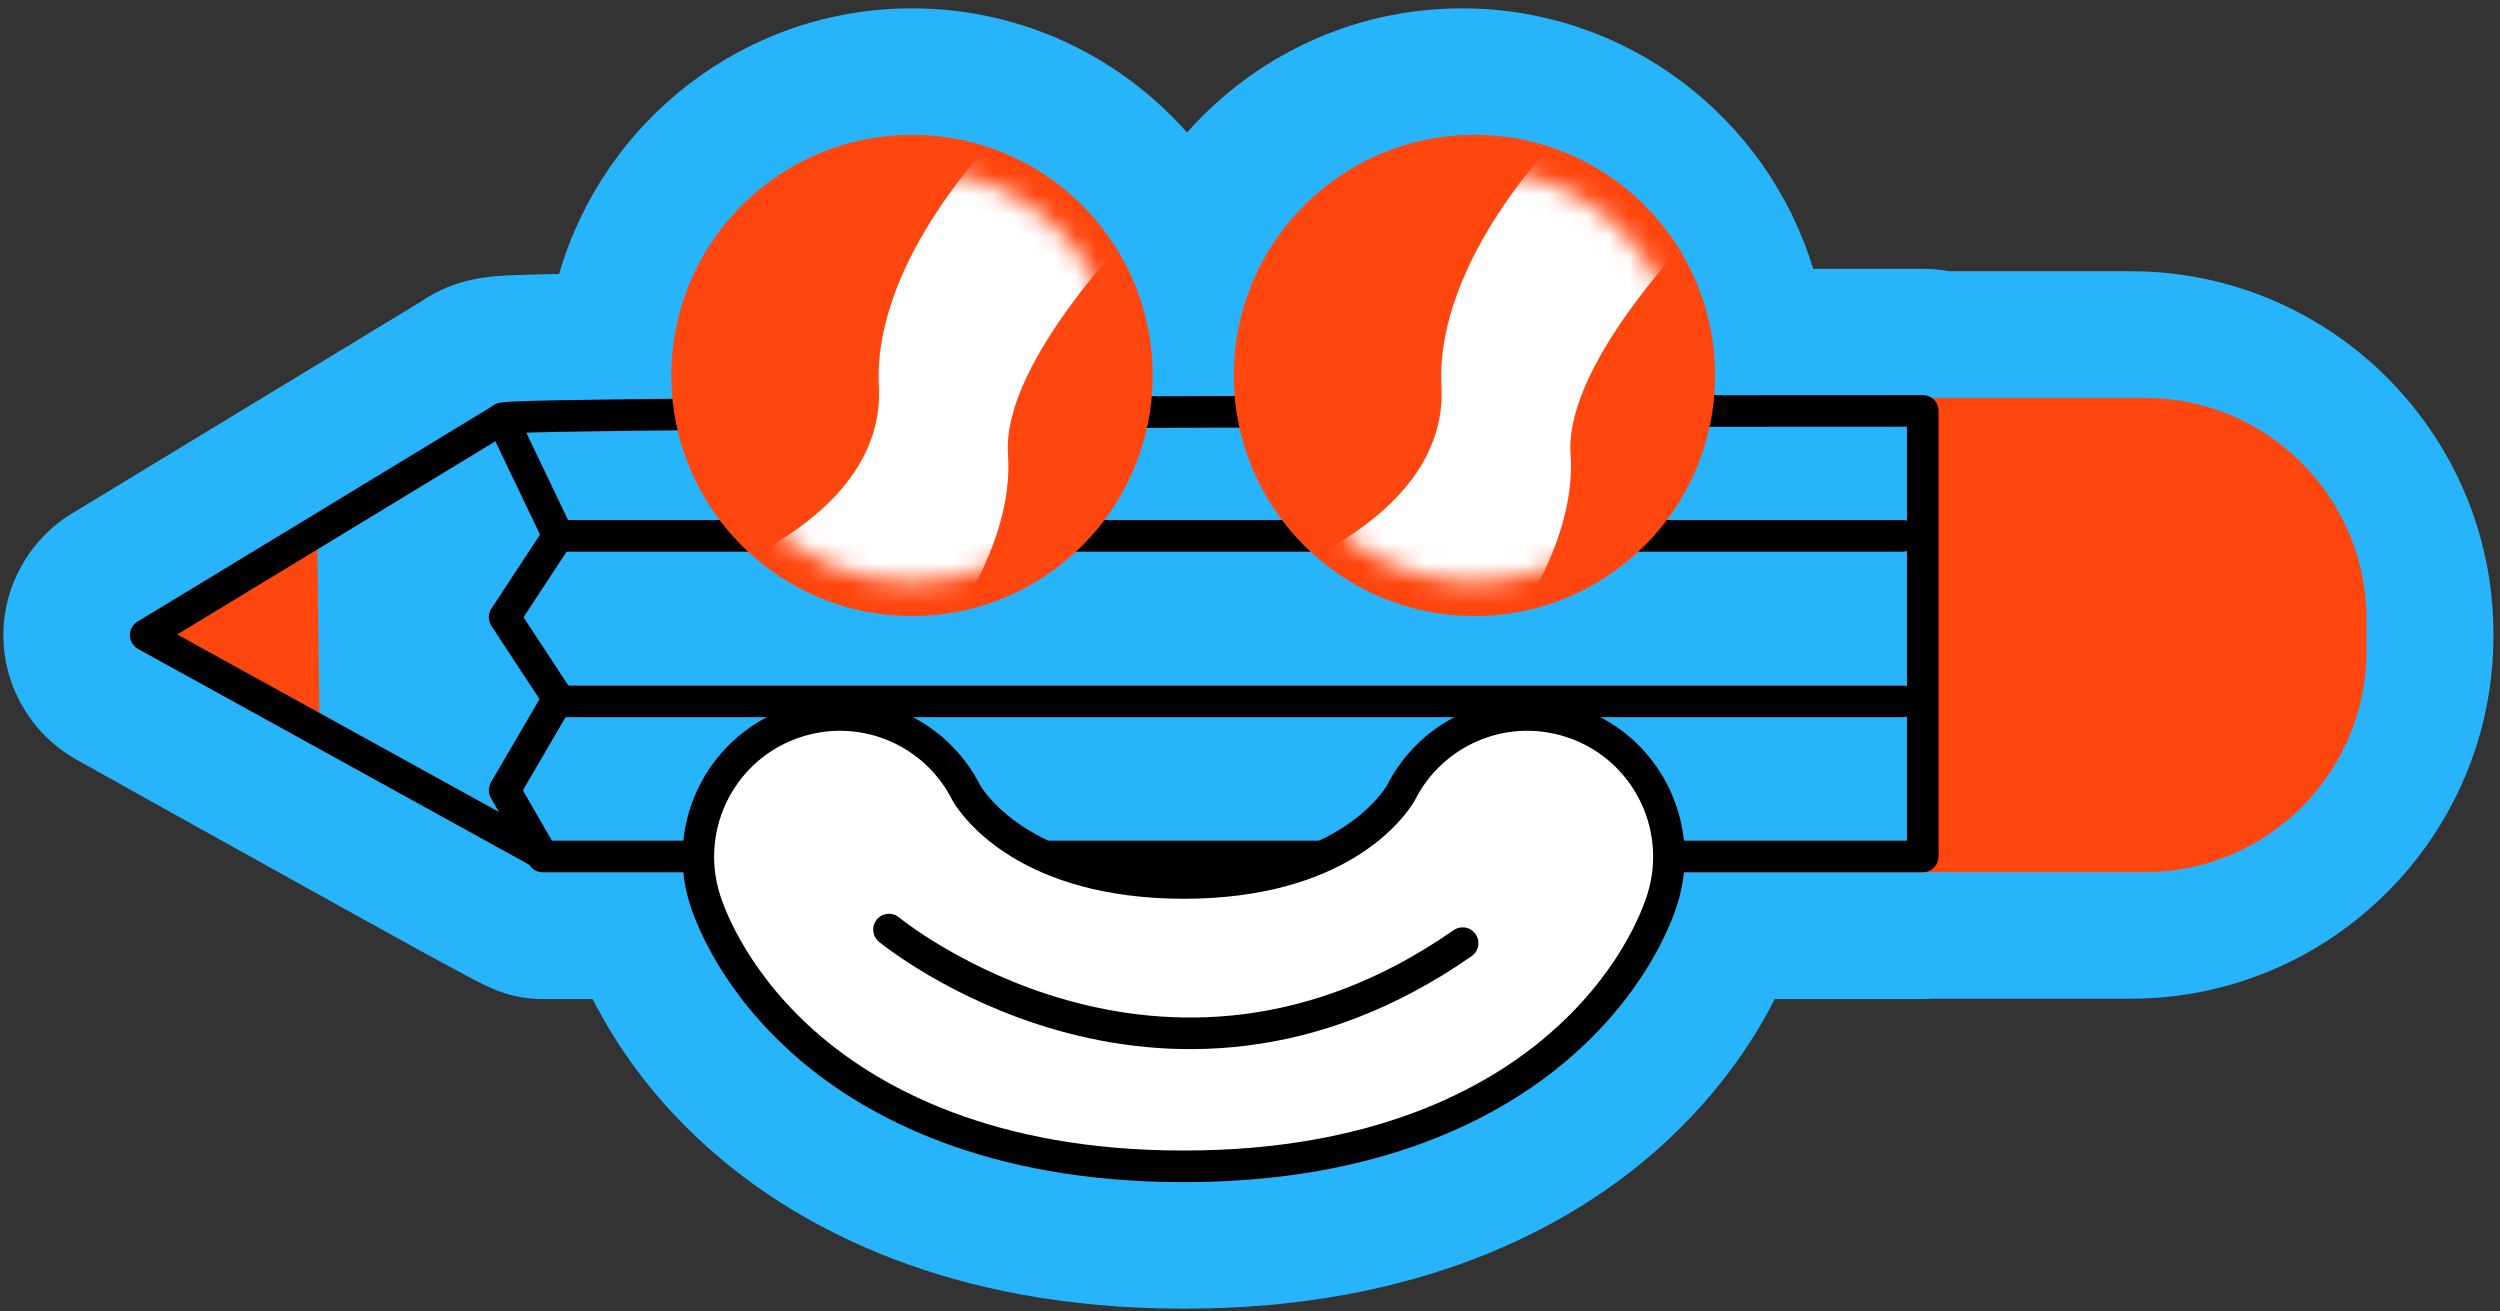 <svg width="122" height="64" viewBox="0 0 122 64" fill="none" xmlns="http://www.w3.org/2000/svg">
<rect x="0" y="0" width="122" height="64" fill="#333333" stroke="none"/>
<g clip-path="url(#clip0_315_3688)">
<path d="M103.968 13.236H95.112C94.692 13.158 94.263 13.119 93.827 13.119C93.773 13.119 91.771 13.119 88.484 13.119C86.256 5.774 79.418 0.407 71.348 0.407C66.013 0.407 61.215 2.752 57.928 6.467C54.641 2.752 49.843 0.407 44.508 0.407C36.345 0.407 29.444 5.891 27.287 13.368C26.321 13.383 25.558 13.407 25.036 13.43C24.015 13.469 22.224 13.539 20.51 14.739L3.507 25.059C1.396 26.344 0.111 28.673 0.166 31.15C0.22 33.603 1.583 35.87 3.733 37.069C3.99 37.218 8.765 39.889 13.516 42.522C16.374 44.111 18.664 45.38 20.323 46.292C21.32 46.837 22.107 47.265 22.66 47.561C23.914 48.231 24.903 48.753 26.492 48.753H28.922C30.013 50.91 31.898 53.769 35.075 56.464C39.048 59.837 46.198 63.863 57.726 63.863H57.811C69.331 63.863 76.481 59.837 80.454 56.464C83.632 53.761 85.516 50.91 86.607 48.753H93.835C93.999 48.753 94.162 48.753 94.333 48.737H103.976C113.736 48.737 121.68 40.8 121.68 31.033V30.94C121.68 21.18 113.743 13.236 103.976 13.236H103.968Z" fill="#28B4FA"/>
<path d="M14.654 34.959L14.553 26.741L8.852 30.869L14.654 34.959Z" fill="#FF460F" stroke="#FF460F" stroke-width="1.869" stroke-linecap="round" stroke-linejoin="round"/>
<path d="M104.667 20.331H66.532C61.061 20.331 56.625 24.767 56.625 30.238V31.742C56.625 37.214 61.061 41.649 66.532 41.649H104.667C110.139 41.649 114.574 37.214 114.574 31.742V30.238C114.574 24.767 110.139 20.331 104.667 20.331Z" fill="#FF460F" stroke="#FF460F" stroke-width="1.83" stroke-linecap="round" stroke-linejoin="round"/>
<path d="M24.502 20.432L27.235 26.149L24.626 30.122L27.235 34.094L24.626 38.565L26.488 41.797H93.83V20.051C93.83 20.051 24.128 20.051 24.502 20.425V20.432Z" fill="#28B4FA" stroke="black" stroke-width="1.542" stroke-linecap="round" stroke-linejoin="round"/>
<path d="M27.234 26.149H92.832" stroke="black" stroke-width="1.542" stroke-linecap="round" stroke-linejoin="round"/>
<path d="M27.234 34.227H92.832" stroke="black" stroke-width="1.542" stroke-linecap="round" stroke-linejoin="round"/>
<path d="M44.506 29.133C50.477 29.133 55.317 24.293 55.317 18.322C55.317 12.351 50.477 7.511 44.506 7.511C38.536 7.511 33.695 12.351 33.695 18.322C33.695 24.293 38.536 29.133 44.506 29.133Z" fill="#FF460F" stroke="#FF460F" stroke-width="1.869" stroke-linecap="round" stroke-linejoin="round"/>
<mask id="mask0_315_3688" style="mask-type:luminance" maskUnits="userSpaceOnUse" x="34" y="8" width="21" height="21">
<path d="M44.508 28.401C50.075 28.401 54.587 23.888 54.587 18.322C54.587 12.756 50.075 8.243 44.508 8.243C38.942 8.243 34.43 12.756 34.43 18.322C34.43 23.888 38.942 28.401 44.508 28.401Z" fill="white"/>
</mask>
<g mask="url(#mask0_315_3688)">
<path d="M48.856 6.437C48.856 6.437 42.562 12.566 42.889 18.86C43.217 25.153 34.773 27.973 34.773 27.973L45.709 31.454C45.709 31.454 49.518 26.812 49.191 22.178C48.856 17.536 55.819 10.744 55.819 10.744L48.864 6.437H48.856Z" fill="white"/>
</g>
<path d="M71.952 29.133C77.922 29.133 82.763 24.293 82.763 18.322C82.763 12.351 77.922 7.511 71.952 7.511C65.981 7.511 61.141 12.351 61.141 18.322C61.141 24.293 65.981 29.133 71.952 29.133Z" fill="#FF460F" stroke="#FF460F" stroke-width="1.869" stroke-linecap="round" stroke-linejoin="round"/>
<mask id="mask1_315_3688" style="mask-type:luminance" maskUnits="userSpaceOnUse" x="61" y="8" width="22" height="21">
<path d="M71.954 28.401C77.52 28.401 82.033 23.888 82.033 18.322C82.033 12.756 77.52 8.243 71.954 8.243C66.387 8.243 61.875 12.756 61.875 18.322C61.875 23.888 66.387 28.401 71.954 28.401Z" fill="white"/>
</mask>
<g mask="url(#mask1_315_3688)">
<path d="M76.309 6.437C76.309 6.437 70.016 12.566 70.343 18.86C70.67 25.153 62.227 27.973 62.227 27.973L73.162 31.454C73.162 31.454 76.971 26.812 76.644 22.178C76.309 17.536 83.272 10.744 83.272 10.744L76.317 6.437H76.309Z" fill="white"/>
</g>
<path d="M76.595 35.208C73.308 34.18 69.842 35.73 68.354 38.713C67.941 39.391 65.371 43.082 57.761 43.09C50.151 43.075 47.581 39.391 47.168 38.713C45.681 35.73 42.215 34.18 38.928 35.208C35.282 36.345 33.257 40.224 34.394 43.869C34.683 44.796 35.921 48.067 39.566 51.167C42.651 53.784 48.305 56.916 57.722 56.916C57.738 56.916 57.745 56.916 57.761 56.916C57.777 56.916 57.785 56.916 57.8 56.916C67.217 56.916 72.872 53.792 75.956 51.167C79.609 48.067 80.84 44.796 81.128 43.869C82.265 40.224 80.24 36.345 76.595 35.208Z" fill="white" stroke="black" stroke-width="1.542" stroke-linecap="round" stroke-linejoin="round"/>
<path d="M43.383 45.364C43.383 45.364 56.632 56.3 71.376 46.026" stroke="black" stroke-width="1.542" stroke-linecap="round" stroke-linejoin="round"/>
<path d="M24.502 20.433L14.953 26.235L7.109 30.994L26.301 41.58" stroke="black" stroke-width="1.542" stroke-linecap="round" stroke-linejoin="round"/>
</g>
<defs>
<clipPath id="clip0_315_3688">
<rect width="121.507" height="63.456" fill="white" transform="translate(0.164 0.407)"/>
</clipPath>
</defs>
</svg>
